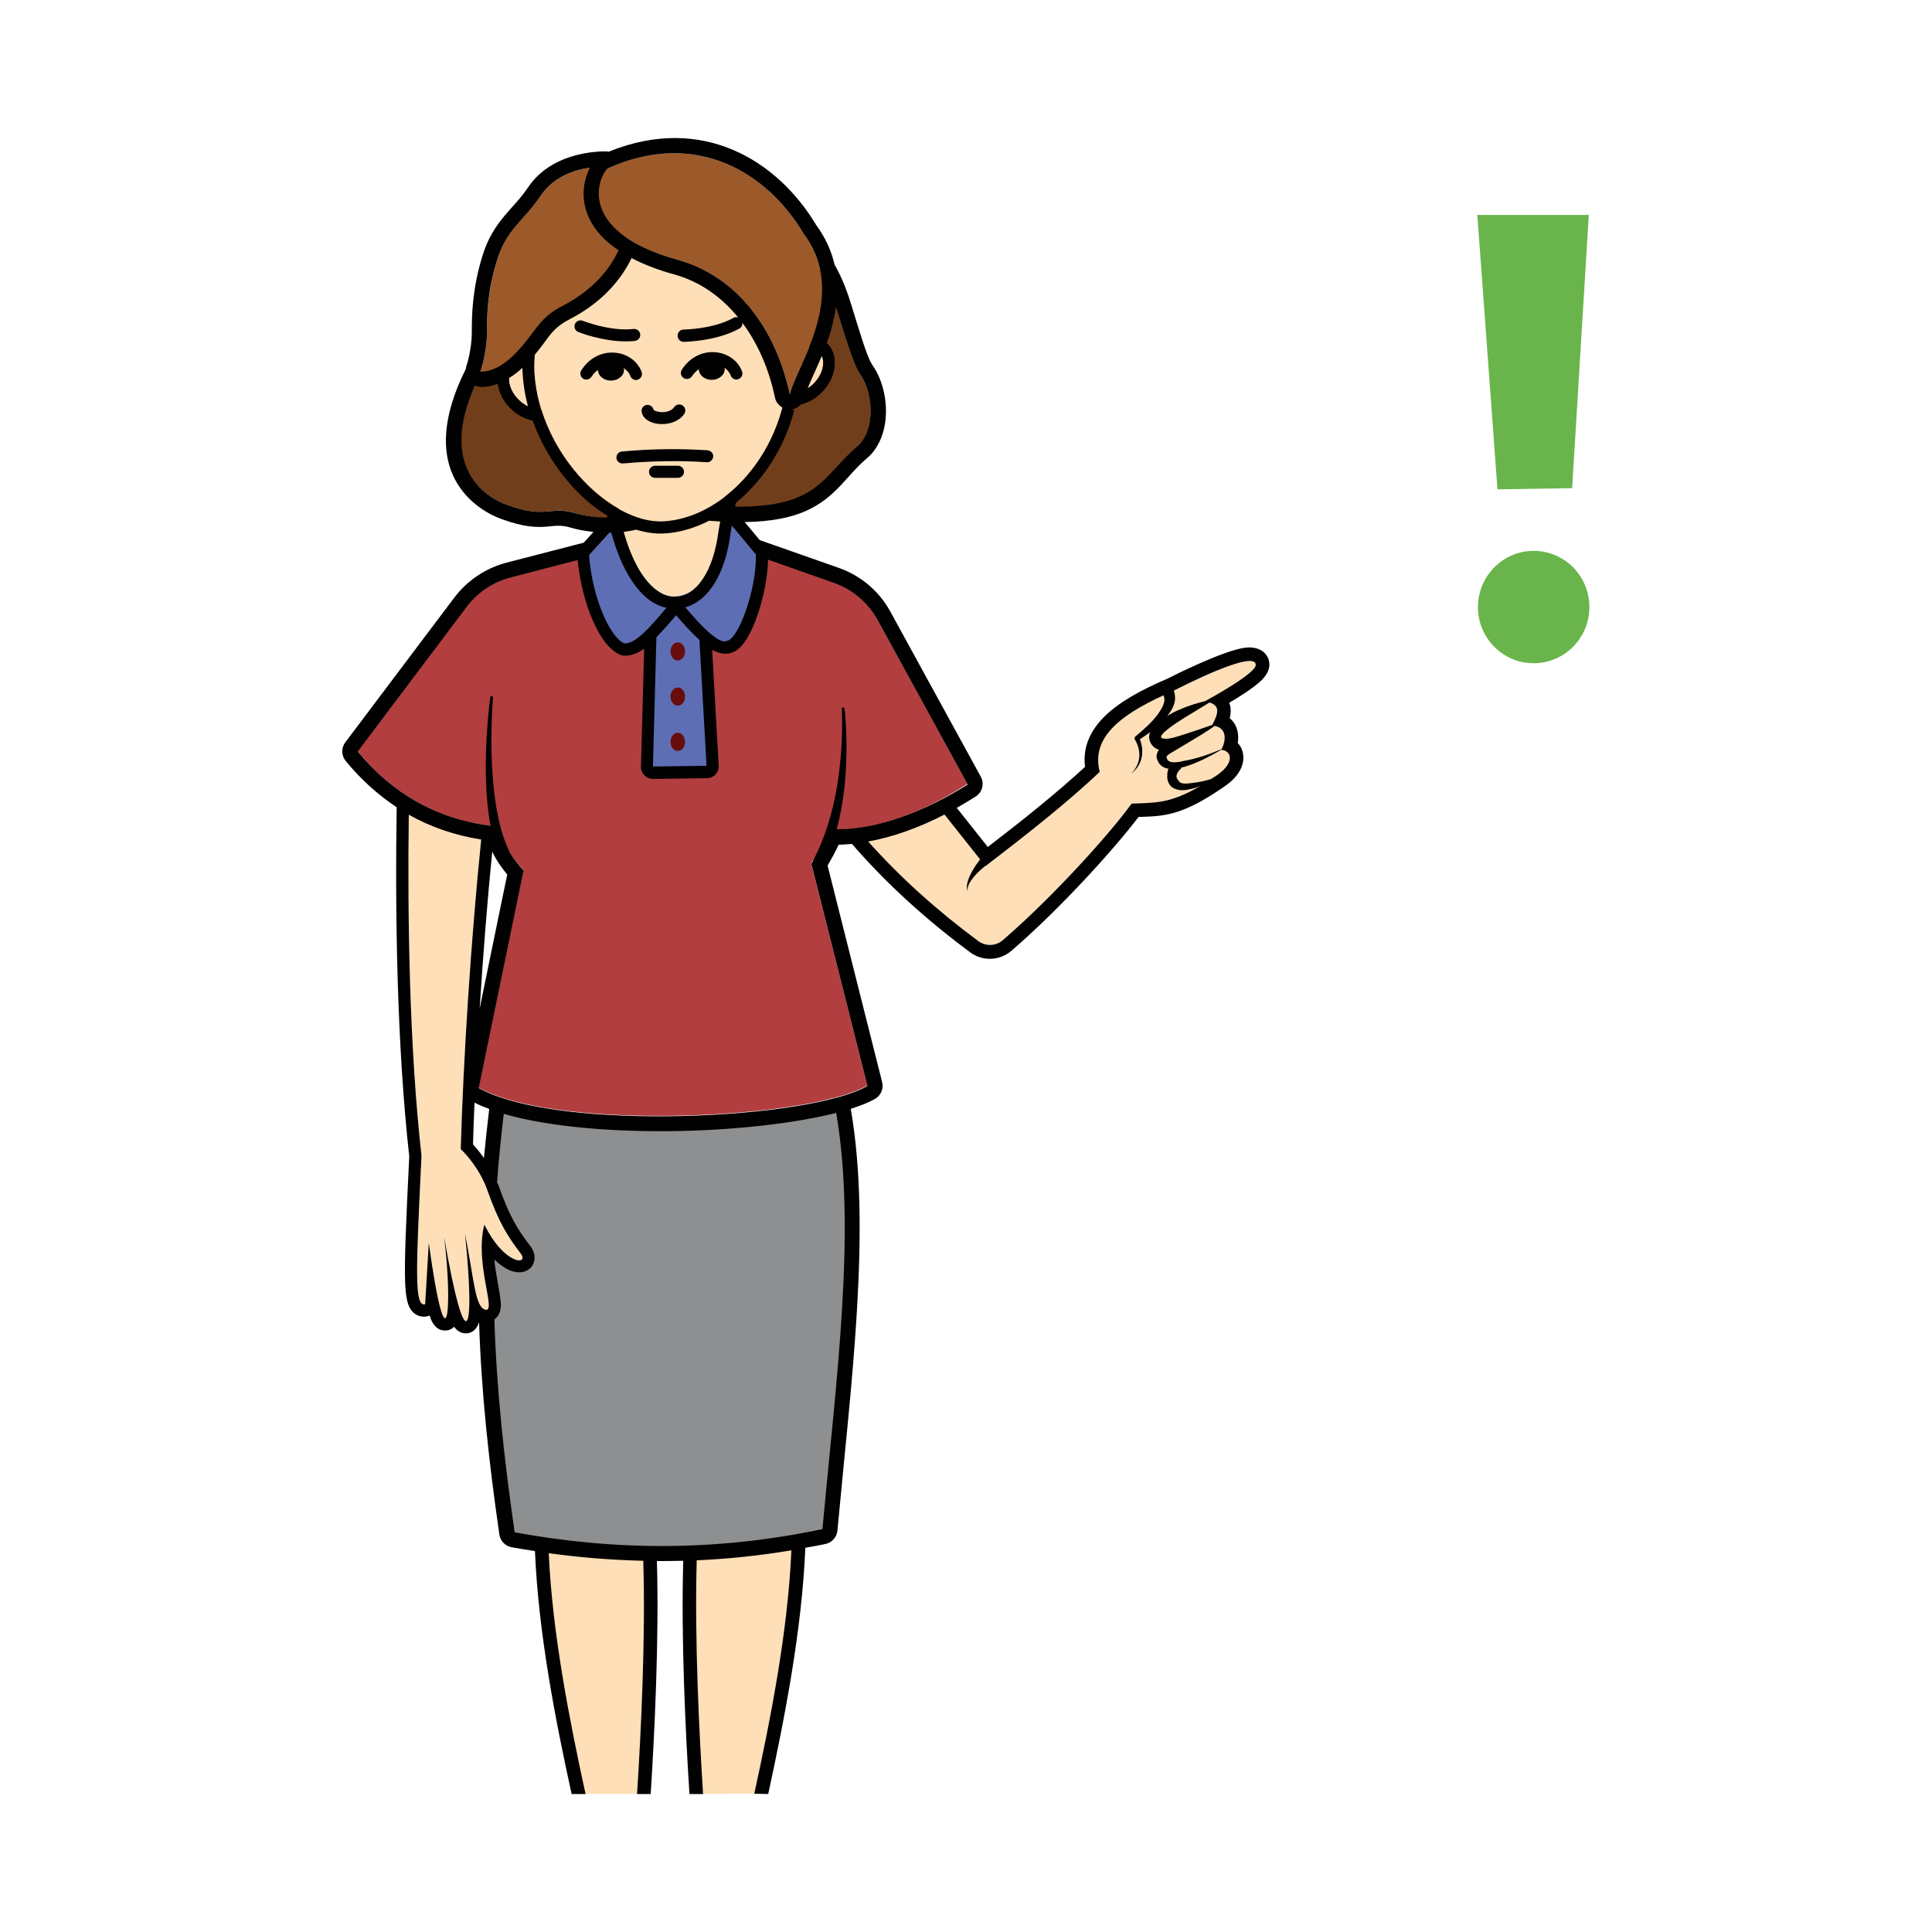 <svg enable-background="new 0 0 127.56 127.56" viewBox="0 0 127.56 127.56" xmlns="http://www.w3.org/2000/svg"><g clip-rule="evenodd" fill-rule="evenodd"><path d="m42.27 11.32s-4.53-.94-6.6 1.92c-.78 1.08-2.26 2.73-2.79 4.67-.66 2.45-.35 5.23-.97 6.39-3.43 6.29.03 8.47 1.56 9.03 2.63.96 2.79.03 4.56.56 1.34.39 3.35.54 4.63-.23 1.27-.77 2.62-.39 4.49-.25 6.96.5 7.04-1.89 9.47-3.94 1.13-.96 1.13-3.39.18-4.74-.45-.64-1.02-2.6-1.6-4.44-1.37-4.32-2.95-4.03-2.95-4.03z" fill="#713e1b"/><path d="m52.01 23.46c-.25-5.31-3.9-9.53-8.36-9.53-4.63 0-8.38 4.54-8.38 10.12v.07c-.56-.21-1.11-.16-1.43.19-.47.52-.25 1.49.49 2.16.44.4.96.6 1.42.59.9 2.88 2.96 5.31 5.11 6.53l.31 1.46c1.74 6.2 5.6 5.37 6.28 0l.39-2.25c1.97-1.51 3.53-3.95 4.03-6.83.51.14 1.19-.05 1.75-.55.74-.67.96-1.64.49-2.16-.46-.49-1.37-.39-2.1.2z" fill="#ffdfb8"/><path d="m82.91 43.9c-.02-1.11-5.45 1.72-5.45 1.72-3.34 1.42-5.46 3-4.85 5.33-2.15 2.04-5.03 4.3-7.55 6.23l-4.66-5.87-4.31 2.86c2.46 3.04 5.35 5.64 8.51 7.97.48.35 1.13.33 1.59-.05 3.42-2.95 7.22-7.22 8.52-9.03 1.71-.09 2.79.13 5.7-1.92 1.12-.79.92-1.57.23-1.62.45-.88.23-1.58-.61-1.62.52-.96.53-1.39-.48-1.59-.01-.01 3.37-1.81 3.36-2.41z" fill="#ffdfb8"/><path d="m36.26 98.82c-.33 6.28.76 13.63 2.07 19.62h4.12c.34-5.23.43-14.2-.2-19.54z" fill="#ffdfb8"/><path d="m46.3 98.76c-.63 5.34-.4 14.45-.06 19.68l3.77-.01c1.31-6 2.6-13.48 2.27-19.75z" fill="#ffdfb8"/><path d="m32.18 78.59c-.59-1.66-1.76-2.72-1.76-2.72.19-6.75.86-16.56 1.71-23.67l-5.09-.73c-.16 7.2-.1 16.87.8 24.84-.37 7.67-.48 10 .24 9.8l.24-4.05c1.21 8.71 1.6 4.28 1.01-.42 1.39 8.05 2.12 6.88 1.38-.21.62 3.19.67 4.86 1.34 5.04.77.21-.73-3.04-.06-5.63 1.34 2.71 2.99 2.69 2.39 1.9-.87-1.11-1.45-2.03-2.2-4.15z" fill="#ffdfb8"/><path d="m54.66 54.74c2.75.2 6.12-.98 9.21-2.98 0 0-4.05-7.4-5.96-10.88-.62-1.14-1.65-2.01-2.88-2.44-2.16-.76-5.38-1.89-5.38-1.89l-1.05.02c-.07.85-.54 1.62-1.16 2.22-.12.17-.24.34-.37.5-.06.07-.13.15-.2.21-.43.38-.82.61-1.36.8-.56.19-1.09.13-1.65.05-.41-.06-.81-.24-1.18-.44-.04-.02-.07-.05-.1-.07-.06-.03-.11-.05-.18-.08-.96-.44-1.66-1.39-2.08-2.33-.13-.22-.2-.46-.24-.7l-1.13.02s-3.17.82-5.25 1.36c-1.15.3-2.17.98-2.89 1.93-2.26 3-7.2 9.56-7.2 9.56 2.44 2.97 5.56 4.65 9.39 4.98.17 1.06.75 2 1.56 2.86l-2.96 14.37c5.27 2.92 21.94 2.05 25.66-.14l-3.7-14.67c.32-.59.93-1.42 1.1-2.26z" fill="#b23e3f"/><path d="m48.25 33.99-.19.01c-.07.33-.15.65-.25.97s-.2.64-.28.97c-.18.66-.4 1.36-.76 1.95-.29.48-.66.87-1.14 1.16-.77.46-1.78.43-2.55-.01-.94-.54-1.38-1.5-1.69-2.49-.07-.23-.12-.46-.15-.7-.06-.18-.12-.37-.17-.56-.08-.33-.14-.68-.15-1.02h-.08l-2.42 2.33c.24 3.02 1.92 5.98 2.79 6.33.56.04.89-.07 1.72-.93l-.23 9.07 4.33-.14-.42-8.84c.82.81 1.13.91 1.49.7.73-.08 2.22-3.98 2.19-6.37z" fill="#5e6eb4"/><path d="m53.05 15.42c-2.37-4-7.07-6.93-12.93-4.3-.04-.07-.07-.12-.07-.12s-2.91-.19-4.35 1.92c-1.15 1.68-2.25 2.19-2.89 4.28s-.66 3.72-.66 4.73c0 1.41-.43 2.62-.43 2.62s1.07.16 2.45-1.34c1.38-1.51 1.36-2.17 3.05-3.04s3.25-2.3 3.91-4.32c.03-.09.05-.18.07-.27.8.58 1.94 1.13 3.56 1.58 3.96 1.1 6.49 4.64 7.39 8.9.34-1.78 3.99-6.54.9-10.64z" fill="#9c5929"/><path d="m55.69 72.88s-6.51 1.44-13.08 1.27c-8.06-.21-9.74-1.2-9.74-1.2s-.4 2.12-.67 5.38c.01.01.01.03.02.04 0 0 .01 0 .01.01.5.6.84 1.27 1.19 1.97.16.32.32.64.51.94.05.08.1.15.15.23.02.04.05.07.07.11.01.01.02.02.03.03.11.11.21.24.32.35.13.12.19.28.21.44.28.25.33.7.16 1.01-.22.42-.74.48-1.12.29-.69-.32-1.23-.9-1.65-1.54.01.08.02.15.02.23 0 .03 0 .03.01.05 0 .03.01.06.01.09.05.34.12.68.21 1.02.18.73.21 1.5.41 2.22.12.44-.15.87-.57 1.01-.05.02-.1.01-.15.01.22 5.2.94 10.89 1.51 14.74 3.33.6 8.63 1 12.86.81 4.68-.2 8.48-1.12 8.48-1.12s.94-10.09 1.15-13.47c.63-10.24-.35-14.92-.35-14.92z" fill="#8e8f90"/><path d="m44.75 43.61c.26 0 .48-.27.48-.6s-.21-.6-.48-.6-.48.27-.48.6.22.6.48.6z" fill="#680d0d"/><path d="m44.75 45.39c-.26 0-.48.27-.48.6s.21.6.48.6.48-.27.48-.6-.21-.6-.48-.6z" fill="#680d0d"/><path d="m44.75 48.38c-.26 0-.48.27-.48.6s.21.6.48.6.48-.27.48-.6-.21-.6-.48-.6z" fill="#680d0d"/><path d="m104.9 14.19h-7.36l1.33 18.12 4.93-.08zm-3.64 22.18c2.03 0 3.68 1.66 3.68 3.71s-1.65 3.71-3.68 3.71-3.68-1.66-3.68-3.71c.01-2.05 1.65-3.71 3.68-3.71z" fill="#69b54b"/><g fill="#010101"><path d="m41.2 24.42c0-.04-.02-.08-.03-.12.21.13.37.31.45.53.06.16.21.26.37.26.05 0 .1-.01.14-.03.21-.08.31-.31.23-.52-.27-.69-.92-1.17-1.72-1.25-.89-.09-1.74.34-2.26 1.16-.12.19-.06.43.12.55s.43.06.55-.12c.12-.19.27-.33.43-.46 0 .39.38.71.85.71.49 0 .87-.32.87-.71z"/><path d="m43.65 27.21c-.31-.02-.48-.12-.5-.16-.05-.21-.25-.35-.47-.31s-.36.25-.31.47c.07.37.41.64.91.75.14.03.29.04.44.04.53 0 1.12-.19 1.45-.66.13-.18.09-.43-.09-.56s-.43-.09-.56.09c-.19.28-.58.36-.87.34z"/><path d="m45.14 24.96c.19.12.43.06.55-.12.13-.2.28-.34.45-.47 0 .39.38.71.85.71s.86-.32.86-.71c0-.03-.02-.06-.02-.09.19.13.34.31.42.52.06.16.21.26.37.26.05 0 .1-.01.14-.03.21-.08.31-.31.23-.52-.27-.69-.92-1.17-1.72-1.25-.89-.09-1.74.34-2.26 1.16-.11.18-.06.42.13.54z"/><path d="m41.92 22.51c.22-.03.38-.23.35-.44-.03-.22-.22-.37-.44-.35-1.51.18-3.33-.53-3.35-.54-.21-.08-.44.02-.52.22-.08.21.02.44.22.52.07.03 1.59.62 3.13.62.21 0 .41-.01.61-.03z"/><path d="m46.71 29.73c-1.8-.12-3.7-.1-5.65.08-.22.02-.38.21-.36.43.02.21.19.36.4.36h.04c1.91-.17 3.77-.2 5.52-.08.21.02.41-.15.43-.37s-.16-.4-.38-.42z"/><path d="m44.76 30.75h-1.51c-.22 0-.4.18-.4.4s.18.4.4.4h1.51c.22 0 .4-.18.4-.4s-.18-.4-.4-.4z"/><path d="m83.81 43.89c0-.32-.12-.57-.3-.76-.22-.24-.65-.44-1.27-.37-1.41.16-4.82 1.87-5.16 2.05-1.77.75-3.22 1.57-4.15 2.49-.98.97-1.45 2.07-1.29 3.33-1.88 1.74-4.24 3.62-6.42 5.29l-2.05-2.58c.42-.24.84-.49 1.25-.75.44-.28.59-.86.33-1.32 0 0-4.05-7.4-5.96-10.88-.74-1.36-1.96-2.39-3.42-2.9-1.87-.66-4.52-1.59-5.21-1.83l-.99-1.19c1.82-.03 3.08-.31 4.03-.73 1.02-.45 1.71-1.06 2.35-1.74.53-.56 1.02-1.18 1.72-1.77.62-.53 1.03-1.36 1.17-2.31.19-1.28-.11-2.76-.81-3.77-.42-.59-.92-2.44-1.47-4.17-.33-1.06-.69-1.87-1.06-2.51-.2-.88-.58-1.75-1.21-2.61-2.55-4.26-7.52-7.36-13.71-4.84-.02 0-.04-.02-.06-.02 0 0-3.51-.2-5.24 2.35-.55.81-1.1 1.33-1.58 1.91-.57.69-1.08 1.44-1.45 2.64-.68 2.22-.7 3.95-.7 5.02 0 1.23-.37 2.29-.37 2.29-.02.05-.01.09-.02.14-1.64 3.26-1.53 5.52-.86 7.02.77 1.71 2.28 2.56 3.21 2.9 1.53.56 2.34.55 3.02.5.48-.04.88-.14 1.6.08.43.13.93.21 1.45.27l-.64.71c-.64.17-3.29.85-5.1 1.32-1.37.36-2.58 1.17-3.44 2.3-2.26 3-7.2 9.56-7.2 9.56-.28.37-.27.88.03 1.24 1.01 1.23 2.13 2.23 3.36 3.05-.11 6.97.01 15.71.83 23.05-.21 4.29-.33 6.92-.27 8.36.03.76.13 1.26.25 1.53.16.36.4.54.63.63.2.07.41.09.65.02.03-.01.06-.02.09-.03.03.1.06.19.09.26.17.41.4.57.53.64.24.12.68.16.99-.16.21.29.45.39.61.42.22.04.44 0 .64-.13.12-.08.29-.26.4-.59.15 4.7.65 9.24 1.34 14.02.06.42.39.76.81.84.51.09 1.02.17 1.54.25.22 5.36 1.35 11.16 2.42 16.04h.92c-1.05-4.82-2.19-10.57-2.43-15.9 2.08.29 4.16.45 6.24.5.16 5.09-.15 11.36-.41 15.4h.9c.26-4.05.56-10.28.41-15.38.58 0 1.16-.01 1.74-.02-.15 5.13.15 11.37.41 15.4h.9c-.26-4.02-.57-10.31-.42-15.43 2.07-.09 4.15-.31 6.25-.66-.23 5.38-1.39 11.21-2.45 16.07l.92.02c1.07-4.94 2.23-10.83 2.45-16.26.44-.08.88-.15 1.33-.25.43-.09.75-.45.79-.89.91-9.85 2.25-19.94.88-27.84.66-.21 1.21-.43 1.61-.66.38-.22.57-.68.46-1.11l-3.6-14.29c.23-.41.51-.89.73-1.38.29 0 .58-.03.88-.05 2.32 2.68 4.95 5.04 7.81 7.16.81.6 1.93.56 2.7-.09 0 0 .01 0 .01-.01 3.28-2.82 6.88-6.83 8.4-8.84 1.62-.06 2.84-.02 5.75-2.07.9-.63 1.17-1.33 1.17-1.81.01-.39-.12-.74-.37-1 .09-.54-.02-1.01-.26-1.35-.08-.11-.17-.21-.27-.3.02-.08.04-.16.05-.24.04-.29.01-.54-.08-.77.7-.41 1.52-.94 1.99-1.36.5-.42.67-.88.66-1.15zm-33.9-7.28c.04 2.39-1.18 5.62-1.91 5.7-.48.29-1.72-.98-2.75-2.21.53-.15 1.03-.47 1.48-.98.71-.81 1.29-2.15 1.51-3.96 0 0 .03-.18.08-.46zm-4.77-14.04c.09 0 2.19-.04 3.68-.88.14-.08.21-.22.2-.37 1.04 1.39 1.76 3.09 2.15 4.94.06.29.25.51.49.65-1.09 4.19-4.43 7.29-7.81 7.51-3.6.23-8.58-4.78-8.58-10.37 0-.21.02-.42.04-.63.35-.42.61-.77.84-1.09.37-.49.7-.86 1.53-1.29 1.64-.85 3.15-2.19 4.02-4 .75.39 1.66.76 2.79 1.07 1.74.48 3.15 1.5 4.25 2.85-.1-.03-.22-.03-.32.03-1.31.74-3.27.77-3.29.77-.22 0-.4.19-.39.41 0 .22.18.4.4.4zm-3.14 12.4c.65.2 1.29.29 1.9.25.99-.06 1.98-.36 2.92-.84.08.01.16.02.25.02.17.01.32.02.48.03l-.11.63c-.34 2.72-1.5 4.27-2.78 4.34-.01-.01-.01-.02-.02-.02-.01.01-.01.01-.02.02-1.24.04-2.59-1.29-3.44-4.28.29-.05.56-.08.82-.15zm2.64 5.65c.5.59 1.04 1.18 1.54 1.63l.47 8.31-3.54.05.23-8.53c.4-.42.84-.91 1.3-1.46zm10.2-18.73c.15-.52.28-1.07.35-1.62v.01c.58 1.85 1.16 3.81 1.6 4.44.95 1.35.95 3.78-.18 4.74-2.25 1.9-2.53 4.06-8.07 3.99.01-.08.03-.16.04-.24 1.76-1.45 3.2-3.58 3.85-6.1-.04-.03-.06-.06-.1-.09.22-.04.41-.16.55-.31.43-.11.87-.33 1.26-.69 1.12-1.01 1.25-2.51.54-3.29-.03-.03-.07-.06-.1-.09.1-.24.19-.49.26-.75zm-1.22 3.54c-.09.08-.19.14-.29.2.22-.57.58-1.3.93-2.13.24.55 0 1.35-.64 1.93zm-13.52-14.3c5.87-2.65 10.58.29 12.95 4.29 3.09 4.11-.56 8.86-.9 10.64-.9-4.26-3.43-7.8-7.39-8.9-6.6-1.84-5.34-5.32-4.66-6.03zm-7.95 10.8c0-1.01.01-2.64.66-4.73.64-2.09 1.75-2.59 2.89-4.28.87-1.28 2.27-1.71 3.25-1.85-.45.89-.76 2.39.29 3.93.34.51.86 1.03 1.6 1.52-.76 1.66-2.14 2.86-3.62 3.63-1.69.87-1.67 1.54-3.05 3.04-1.38 1.51-2.45 1.34-2.45 1.34s.43-1.19.43-2.6zm2.71 4.9c-.18-.09-.36-.2-.53-.35-.5-.45-.75-1.03-.72-1.52.28-.17.57-.38.88-.67.02.86.15 1.72.37 2.54zm3.17 7.06c-1.78-.52-1.93.4-4.56-.56-1.44-.52-4.52-2.49-2.11-7.88.07.03.14.07.22.08 0 0 .5.11 1.28-.19.09.6.39 1.22.94 1.72.42.39.9.61 1.37.71.76 2.11 2.07 3.97 3.58 5.29.45.39.91.72 1.38 1.01l-.09.1c-.72 0-1.43-.11-2.01-.28zm2.2 1.28h.14l.01.06c0 .02.01.03.01.05.58 2.06 1.4 3.4 2.24 4.14.45.39.91.61 1.37.71-1.12 1.33-2.06 2.4-2.78 2.35-.87-.35-2.09-2.81-2.33-5.83zm-8.19 51.3c-.67-.18-.72-1.86-1.34-5.04.73 7.1 0 8.26-1.38.21.59 4.7.2 9.13-1.01.42l-.24 4.05c-.72.2-.61-2.12-.24-9.8-.8-7.15-.93-15.65-.84-22.52 1.45.82 3.04 1.36 4.78 1.64-.68 6.65-1.19 14.67-1.35 20.44 0 0 1.17 1.06 1.76 2.72.75 2.12 1.34 3.05 2.19 4.16.61.79-1.05.82-2.39-1.9-.67 2.58.84 5.83.06 5.62zm.46-30.24c.25.53.59 1.03.99 1.51 0 0-1.01 4.88-1.82 8.85.22-3.47.5-7.06.83-10.36zm-1.17 16.57c.29.15.62.29.97.42-.13 1.1-.25 2.18-.35 3.24-.27-.39-.54-.71-.72-.9.02-.88.06-1.81.1-2.76zm22.97 28.16c-6.85 1.44-13.54 1.46-20.32.21-.69-4.79-1.19-9.34-1.34-14.06.01 0 .01-.01.02-.01.19-.14.39-.41.41-.86.01-.36-.11-1.01-.25-1.81-.07-.39-.14-.82-.18-1.27.33.32.63.52.88.65.46.23.85.22 1.08.15.36-.11.58-.35.66-.67.07-.24.06-.62-.26-1.04-.81-1.05-1.36-1.93-2.07-3.94-.03-.09-.08-.17-.11-.25.1-1.46.26-2.97.44-4.52 3.03.89 7.46 1.23 11.79 1.13 3.85-.09 7.59-.54 10.16-1.19 1.34 7.8-.02 17.75-.91 27.48zm.95-46.21c.24-.92.4-1.85.5-2.74.31-2.86.01-5.22.01-5.22-.01-.05-.05-.09-.1-.08s-.09.05-.08.1c0 0 .15 2.34-.32 5.14-.27 1.58-.74 3.3-1.56 4.82-.01.02-.01.04-.02.07-.04.06-.08.13-.11.19l3.7 14.67c-3.72 2.19-20.39 3.06-25.66.14l2.96-14.37c-.34-.36-.63-.74-.88-1.14-.48-.9-.77-2.06-.96-3.27-.51-3.31-.18-7-.18-7 .01-.05-.03-.1-.08-.1-.05-.01-.1.03-.1.08 0 0-.52 3.71-.18 7.09.05.47.11.94.2 1.39-3.54-.46-6.46-2.1-8.77-4.9 0 0 4.94-6.56 7.2-9.56.72-.95 1.73-1.63 2.89-1.93 1.43-.37 3.35-.87 4.43-1.15.21 2.16.89 4.03 1.59 5.1.4.62.85 1 1.21 1.15.08.03.16.05.25.06.4.03.86-.12 1.34-.46l-.21 7.78c-.01.22.08.43.23.58.15.16.36.24.58.24l3.54-.05c.22 0 .43-.1.57-.25.15-.16.23-.37.21-.59l-.43-7.63c.47.26.91.3 1.22.2.14-.03.3-.1.47-.23.23-.18.5-.51.75-.97.62-1.15 1.21-3.21 1.25-4.96 1.13.4 2.95 1.04 4.34 1.53 1.23.43 2.25 1.3 2.88 2.44 1.91 3.48 5.96 10.88 5.96 10.88-2.89 1.82-6 2.96-8.64 2.95zm19.46-1.69c-1.3 1.82-5.09 6.08-8.52 9.03-.45.38-1.11.4-1.59.05-2.65-1.96-5.1-4.14-7.28-6.58 1.63-.29 3.35-.91 5.04-1.78l2.35 2.96c-.12.17-.25.33-.36.51-.15.24-.29.49-.39.75s-.17.56-.08.83c-.02-.28.11-.52.26-.73s.33-.41.52-.59c.13-.12.26-.23.39-.34l.01.02c2.52-1.93 5.41-4.19 7.55-6.23-.57-2.18 1.24-3.7 4.21-5.05.05.1.08.24.05.39-.04.27-.22.57-.41.84-.4.55-.94 1.02-1.49 1.48l-.01.01c-.06.05-.07.13-.03.2.2.32.33.74.29 1.15-.03.41-.24.8-.53 1.11.33-.27.6-.64.69-1.09.08-.4.03-.8-.12-1.19.23-.15.45-.3.67-.47-.03.08-.05.17-.06.27-.01.4.22.7.53.85.04.02.08.02.12.03-.07.11-.15.24-.16.46 0 .16.06.21.09.3.04.08.07.17.15.23.17.18.36.25.54.27-.04.14-.08.28-.07.47-.03.24.09.64.38.8.56.29.99.1 1.4.02.14-.04.26-.1.39-.14-2.07 1.22-3.08 1.08-4.53 1.16zm5.33-5.2c-.92.33-2.41.82-2.63.86-.05 0-.11.01-.16.03-.04.01-.09.02-.14.02-.17.02-.32 0-.39-.03-.03-.02-.03-.03-.05-.05.01-.03-.04-.07-.01-.06-.03.01.06-.14.17-.25.13-.12.26-.23.42-.35.3-.23.64-.44.97-.65l1.64-1c.67.23.62.65.18 1.48zm.62 1.6c-.82.34-1.66.64-2.51.78-.09.02-.97.27-1.1-.15-.05-.17-.08-.07.06-.24.1-.11 2.19-1.27 3.09-1.92.67.12.84.74.46 1.53zm-.25 1.68c-.16.12-.3.2-.46.3-.4.12-.79.21-1.19.25-.37.04-.81.14-.96-.17-.36-.34.18-.78.18-.78.01-.02.02-.05.02-.07.08-.02.17-.02.24-.05.87-.27 1.64-.68 2.4-1.12v.01c.69.06.88.84-.23 1.63zm-.84-4.85c-.56.14-1.11.31-1.64.54-.3.12-.58.27-.86.43.19-.23.36-.48.46-.81.08-.25.07-.56-.03-.85.37-.19 5.39-2.77 5.41-1.7.01.57-3.1 2.26-3.34 2.39z"/></g></g></svg>